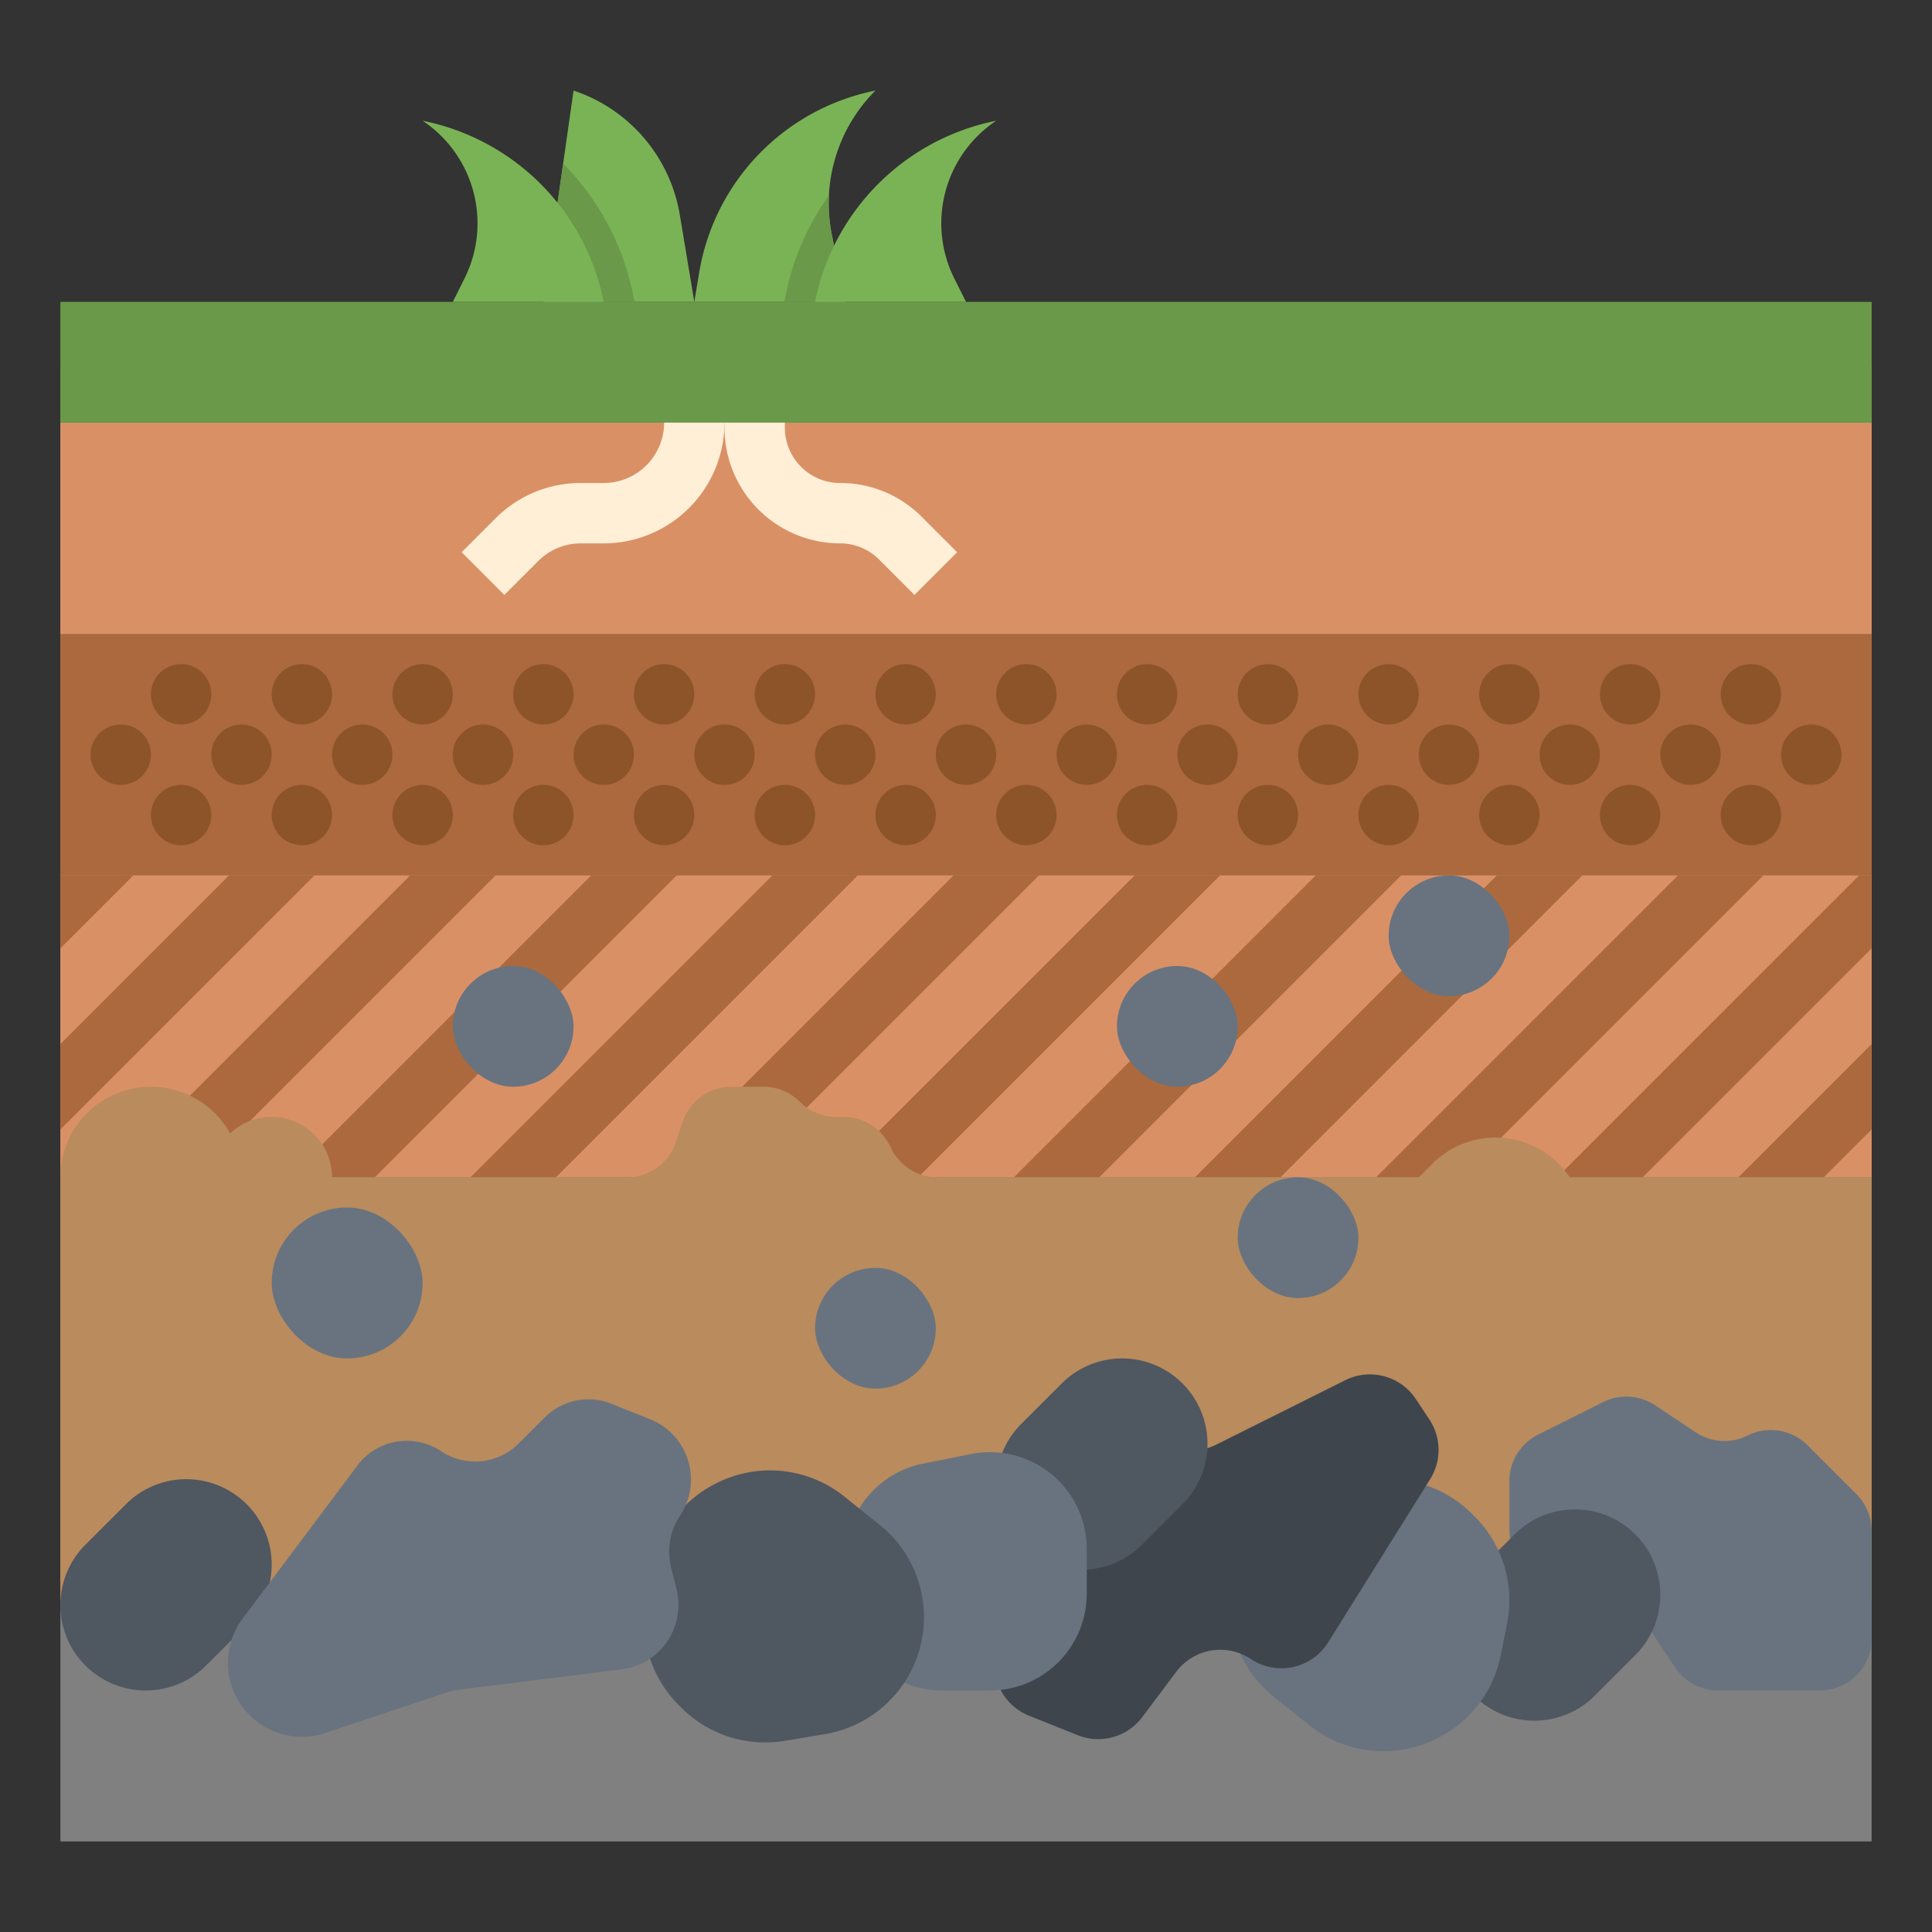 <?xml version="1.0" encoding="UTF-8"?> <svg xmlns="http://www.w3.org/2000/svg" xmlns:xlink="http://www.w3.org/1999/xlink" xmlns:svgjs="http://svgjs.com/svgjs" version="1.1" width="512" height="512" x="0" y="0" viewBox="0 0 512 512" style="enable-background:new 0 0 512 512" xml:space="preserve" class=""><rect x="0" y="0" width="512" height="512" fill="#333333" stroke="none"/><g><g id="Flat"><path d="m16 97.002h480v390.998h-480z" fill="#808080" data-original="#808080"></path><path d="m16 168h480v64h-480z" fill="#AB693D" data-original="#ab693d" class=""></path><path d="m16 232h480v80h-480z" fill="#DA9065" data-original="#da9065" class=""></path><path d="m16 112h480v56h-480z" fill="#DA9065" data-original="#da9065" class=""></path><path d="m16 80h480v32h-480z" fill="#699949" data-original="#699949" class=""></path><path d="m83.32 232-67.32 67.32v-22.64l44.68-44.68z" fill="#AB693D" data-original="#ab693d" class=""></path><path d="m131.32 232-80 80h-22.64l80-80z" fill="#AB693D" data-original="#ab693d" class=""></path><path d="m35.32 232-19.32 19.32v-19.32z" fill="#AB693D" data-original="#ab693d" class=""></path><path d="m179.32 232-80 80h-22.64l80-80z" fill="#AB693D" data-original="#ab693d" class=""></path><path d="m227.32 232-80 80h-22.64l80-80z" fill="#AB693D" data-original="#ab693d" class=""></path><path d="m275.32 232-80 80h-22.64l80-80z" fill="#AB693D" data-original="#ab693d" class=""></path><path d="m323.32 232-80 80h-22.64l80-80z" fill="#AB693D" data-original="#ab693d" class=""></path><path d="m371.32 232-80 80h-22.64l80-80z" fill="#AB693D" data-original="#ab693d" class=""></path><path d="m419.32 232-80 80h-22.64l80-80z" fill="#AB693D" data-original="#ab693d" class=""></path><path d="m467.32 232-80 80h-22.64l80-80z" fill="#AB693D" data-original="#ab693d" class=""></path><path d="m496 232v19.32l-60.68 60.68h-22.64l80-80z" fill="#AB693D" data-original="#ab693d" class=""></path><path d="m496 276.68v22.64l-12.68 12.68h-22.64z" fill="#AB693D" data-original="#ab693d" class=""></path><path d="m496 312v112h-480v-112a23.994 23.994 0 0 1 44.99-11.62 16.008 16.008 0 0 1 27.01 11.62h78.16a13.646 13.646 0 0 0 12.95-9.34l1.78-5.32a13.646 13.646 0 0 1 12.95-9.34h8.5a13.653 13.653 0 0 1 9.66 4 13.659 13.659 0 0 0 9.66 4h1.9a13.643 13.643 0 0 1 12.21 7.55l.46.9a13.643 13.643 0 0 0 12.21 7.55h127.56l3.6-3.6a23.642 23.642 0 0 1 36.4 3.6z" fill="#BA8B5D" data-original="#ba8b5d"></path><path d="m491.973 395.973-12.966-12.966a13.749 13.749 0 0 0 -15.871-2.575 13.749 13.749 0 0 1 -13.775-.858l-10.722-7.148a13.749 13.749 0 0 0 -13.775-.858l-17.263 8.632a13.749 13.749 0 0 0 -7.6 12.297v12.768a13.749 13.749 0 0 0 10.414 13.338l16.429 4.107a13.749 13.749 0 0 1 8.105 5.712l8.97 13.455a13.749 13.749 0 0 0 11.44 6.122h26.893a13.749 13.749 0 0 0 13.749-13.749v-28.556a13.749 13.749 0 0 0 -4.027-9.722z" fill="#68737F" data-original="#68737f"></path><path d="m390.627 417.373 10.745-10.745a22.627 22.627 0 0 1 16-6.627 22.627 22.627 0 0 1 22.627 22.627 22.627 22.627 0 0 1 -6.627 16l-10.745 10.745a22.627 22.627 0 0 1 -16 6.627 22.627 22.627 0 0 1 -22.627-22.627 22.627 22.627 0 0 1 6.627-16z" fill="#4F5761" data-original="#4f5761"></path><path d="m380.947 460.64-.287.144a31.407 31.407 0 0 1 -33.665-3.567l-9.382-7.506a31.407 31.407 0 0 1 -11.177-30.684 31.407 31.407 0 0 1 25.634-24.82l10.675-1.779a31.407 31.407 0 0 1 27.371 8.772l.686.686a31.407 31.407 0 0 1 8.589 28.368l-1.691 8.455a31.407 31.407 0 0 1 -16.751 21.932z" fill="#68737F" data-original="#68737f"></path><path d="m378.795 376.163-3.596-5.415a14.599 14.599 0 0 0 -18.683-4.984l-34.282 17.12a14.599 14.599 0 0 1 -4.711 1.425l-41.048 5.131a14.599 14.599 0 0 0 -11.247 21.015l2.984 5.967a14.599 14.599 0 0 1 -.911 14.627l-1.32 1.981a14.599 14.599 0 0 0 6.725 21.652l12.907 5.163a14.599 14.599 0 0 0 17.101-4.795l9.001-12.001a14.599 14.599 0 0 1 19.777-3.388 14.599 14.599 0 0 0 20.477-4.41l27.046-43.273a14.599 14.599 0 0 0 -.219-15.814z" fill="#3E454D" data-original="#3e454d"></path><path d="m270.627 377.373 10.745-10.745a22.627 22.627 0 0 1 16-6.627 22.627 22.627 0 0 1 22.627 22.627 22.627 22.627 0 0 1 -6.627 16l-10.745 10.745a22.627 22.627 0 0 1 -16 6.627 22.627 22.627 0 0 1 -22.627-22.627 22.627 22.627 0 0 1 6.627-16z" fill="#4F5761" data-original="#4f5761"></path><g fill="#8C5428"><circle cx="48" cy="216" r="8" fill="#8C5428" data-original="#8c5428" class=""></circle><circle cx="64" cy="200" r="8" fill="#8C5428" data-original="#8c5428" class=""></circle><circle cx="32" cy="200" r="8" fill="#8C5428" data-original="#8c5428" class=""></circle><circle cx="48" cy="184" r="8" fill="#8C5428" data-original="#8c5428" class=""></circle><circle cx="80" cy="216" r="8" fill="#8C5428" data-original="#8c5428" class=""></circle><circle cx="96" cy="200" r="8" fill="#8C5428" data-original="#8c5428" class=""></circle><circle cx="80" cy="184" r="8" fill="#8C5428" data-original="#8c5428" class=""></circle><circle cx="112" cy="216" r="8" fill="#8C5428" data-original="#8c5428" class=""></circle><circle cx="128" cy="200" r="8" fill="#8C5428" data-original="#8c5428" class=""></circle><circle cx="112" cy="184" r="8" fill="#8C5428" data-original="#8c5428" class=""></circle><circle cx="144" cy="216" r="8" fill="#8C5428" data-original="#8c5428" class=""></circle><circle cx="160" cy="200" r="8" fill="#8C5428" data-original="#8c5428" class=""></circle><circle cx="144" cy="184" r="8" fill="#8C5428" data-original="#8c5428" class=""></circle><circle cx="176" cy="216" r="8" fill="#8C5428" data-original="#8c5428" class=""></circle><circle cx="192" cy="200" r="8" fill="#8C5428" data-original="#8c5428" class=""></circle><circle cx="176" cy="184" r="8" fill="#8C5428" data-original="#8c5428" class=""></circle><circle cx="208" cy="216" r="8" fill="#8C5428" data-original="#8c5428" class=""></circle><circle cx="224" cy="200" r="8" fill="#8C5428" data-original="#8c5428" class=""></circle><circle cx="208" cy="184" r="8" fill="#8C5428" data-original="#8c5428" class=""></circle><circle cx="240" cy="216" r="8" fill="#8C5428" data-original="#8c5428" class=""></circle><circle cx="256" cy="200" r="8" fill="#8C5428" data-original="#8c5428" class=""></circle><circle cx="240" cy="184" r="8" fill="#8C5428" data-original="#8c5428" class=""></circle><circle cx="272" cy="216" r="8" fill="#8C5428" data-original="#8c5428" class=""></circle><circle cx="288" cy="200" r="8" fill="#8C5428" data-original="#8c5428" class=""></circle><circle cx="272" cy="184" r="8" fill="#8C5428" data-original="#8c5428" class=""></circle><circle cx="304" cy="216" r="8" fill="#8C5428" data-original="#8c5428" class=""></circle><circle cx="320" cy="200" r="8" fill="#8C5428" data-original="#8c5428" class=""></circle><circle cx="304" cy="184" r="8" fill="#8C5428" data-original="#8c5428" class=""></circle><circle cx="336" cy="216" r="8" fill="#8C5428" data-original="#8c5428" class=""></circle><circle cx="352" cy="200" r="8" fill="#8C5428" data-original="#8c5428" class=""></circle><circle cx="336" cy="184" r="8" fill="#8C5428" data-original="#8c5428" class=""></circle><circle cx="368" cy="216" r="8" fill="#8C5428" data-original="#8c5428" class=""></circle><circle cx="384" cy="200" r="8" fill="#8C5428" data-original="#8c5428" class=""></circle><circle cx="368" cy="184" r="8" fill="#8C5428" data-original="#8c5428" class=""></circle><circle cx="400" cy="216" r="8" fill="#8C5428" data-original="#8c5428" class=""></circle><circle cx="416" cy="200" r="8" fill="#8C5428" data-original="#8c5428" class=""></circle><circle cx="400" cy="184" r="8" fill="#8C5428" data-original="#8c5428" class=""></circle><circle cx="432" cy="216" r="8" fill="#8C5428" data-original="#8c5428" class=""></circle><circle cx="448" cy="200" r="8" fill="#8C5428" data-original="#8c5428" class=""></circle><circle cx="432" cy="184" r="8" fill="#8C5428" data-original="#8c5428" class=""></circle><circle cx="464" cy="216" r="8" fill="#8C5428" data-original="#8c5428" class=""></circle><circle cx="480" cy="200" r="8" fill="#8C5428" data-original="#8c5428" class=""></circle><circle cx="464" cy="184" r="8" fill="#8C5428" data-original="#8c5428" class=""></circle></g><path d="m262.351 448h-12.702a25.649 25.649 0 0 1 -25.649-25.649v-9.324a25.649 25.649 0 0 1 20.619-25.151l12.702-2.54a25.649 25.649 0 0 1 13.141.818 25.649 25.649 0 0 1 17.538 24.333v11.864a25.649 25.649 0 0 1 -25.649 25.649z" fill="#68737F" data-original="#68737f"></path><path d="m189.739 393.13.287-.144a31.407 31.407 0 0 1 33.666 3.567l9.382 7.506a31.407 31.407 0 0 1 11.177 30.684 31.407 31.407 0 0 1 -25.634 24.82l-10.675 1.779a31.407 31.407 0 0 1 -27.371-8.772l-.686-.686a31.407 31.407 0 0 1 -8.589-28.368l1.691-8.455a31.407 31.407 0 0 1 16.751-21.932z" fill="#4F5761" data-original="#4f5761"></path><rect fill="#68737F" height="32" rx="16" width="32" x="216" y="336" data-original="#68737f"></rect><rect fill="#68737F" height="32" rx="16" width="32" x="328" y="312" data-original="#68737f"></rect><rect fill="#68737F" height="32" rx="16" width="32" x="296" y="256" data-original="#68737f"></rect><rect fill="#68737F" height="32" rx="16" width="32" x="368" y="232" data-original="#68737f"></rect><rect fill="#68737F" height="32" rx="16" width="32" x="120" y="256" data-original="#68737f"></rect><path d="m22.627 409.373 10.745-10.745a22.627 22.627 0 0 1 16-6.627 22.627 22.627 0 0 1 22.627 22.627 22.627 22.627 0 0 1 -6.627 16l-10.745 10.745a22.627 22.627 0 0 1 -16 6.627 22.627 22.627 0 0 1 -22.627-22.627 22.627 22.627 0 0 1 6.627-16z" fill="#4F5761" data-original="#4f5761"></path><rect fill="#68737F" height="40" rx="20" width="40" x="72" y="320" data-original="#68737f"></rect><path d="m63.694 451.541a19.605 19.605 0 0 0 22.511 7.724l33.795-11.265 44.714-5.589a17.222 17.222 0 0 0 14.572-21.266l-1.438-5.753a17.222 17.222 0 0 1 2.378-13.73 17.222 17.222 0 0 0 -7.934-25.544l-10.292-4.117a16.335 16.335 0 0 0 -17.617 3.616l-6.914 6.914a16.335 16.335 0 0 1 -20.612 2.041 16.335 16.335 0 0 0 -22.129 3.791l-30.406 40.541a19.605 19.605 0 0 0 -.628 22.637z" fill="#68737F" data-original="#68737f"></path><path d="m184 80h-40l5.24-36.66 2.76-19.34a41.988 41.988 0 0 1 28.16 32.95z" fill="#7AB355" data-original="#7ab355"></path><path d="m220.44 62.19 3.56 17.81h-40l1.29-7.76a59.099 59.099 0 0 1 46.71-48.24 42.263 42.263 0 0 0 -11.56 38.19z" fill="#7AB355" data-original="#7ab355"></path><path d="m168.15 80h-24.15l5.24-36.66a69.027 69.027 0 0 1 18.6 35.09z" fill="#699949" data-original="#699949" class=""></path><path d="m120 80 3.1-6.201a32.674 32.674 0 0 0 -11.1-41.799 61.188 61.188 0 0 1 48 48z" fill="#7AB355" data-original="#7ab355"></path><path d="m224 80h-16.15l.31-1.57a69.135 69.135 0 0 1 11.51-26.66 42.662 42.662 0 0 0 .77 10.42z" fill="#699949" data-original="#699949" class=""></path><path d="m256 80-3.1-6.201a32.674 32.674 0 0 1 11.1-41.799 61.188 61.188 0 0 0 -48 48z" fill="#7AB355" data-original="#7ab355"></path><path d="m133.657 157.657-11.313-11.314 8.971-8.971a31.789 31.789 0 0 1 22.627-9.372h6.059a16.018 16.018 0 0 0 16-16h16a32.036 32.036 0 0 1 -32 32h-6.059a15.894 15.894 0 0 0 -11.313 4.687z" fill="#FFEFD6" data-original="#ffefd6"></path><path d="m242.343 157.656-9.373-9.373a14.533 14.533 0 0 0 -10.343-4.283 30.662 30.662 0 0 1 -30.627-30.627v-1.373h16v1.373a14.644 14.644 0 0 0 14.627 14.627 30.429 30.429 0 0 1 21.657 8.97l9.373 9.374z" fill="#FFEFD6" data-original="#ffefd6"></path></g></g></svg> 